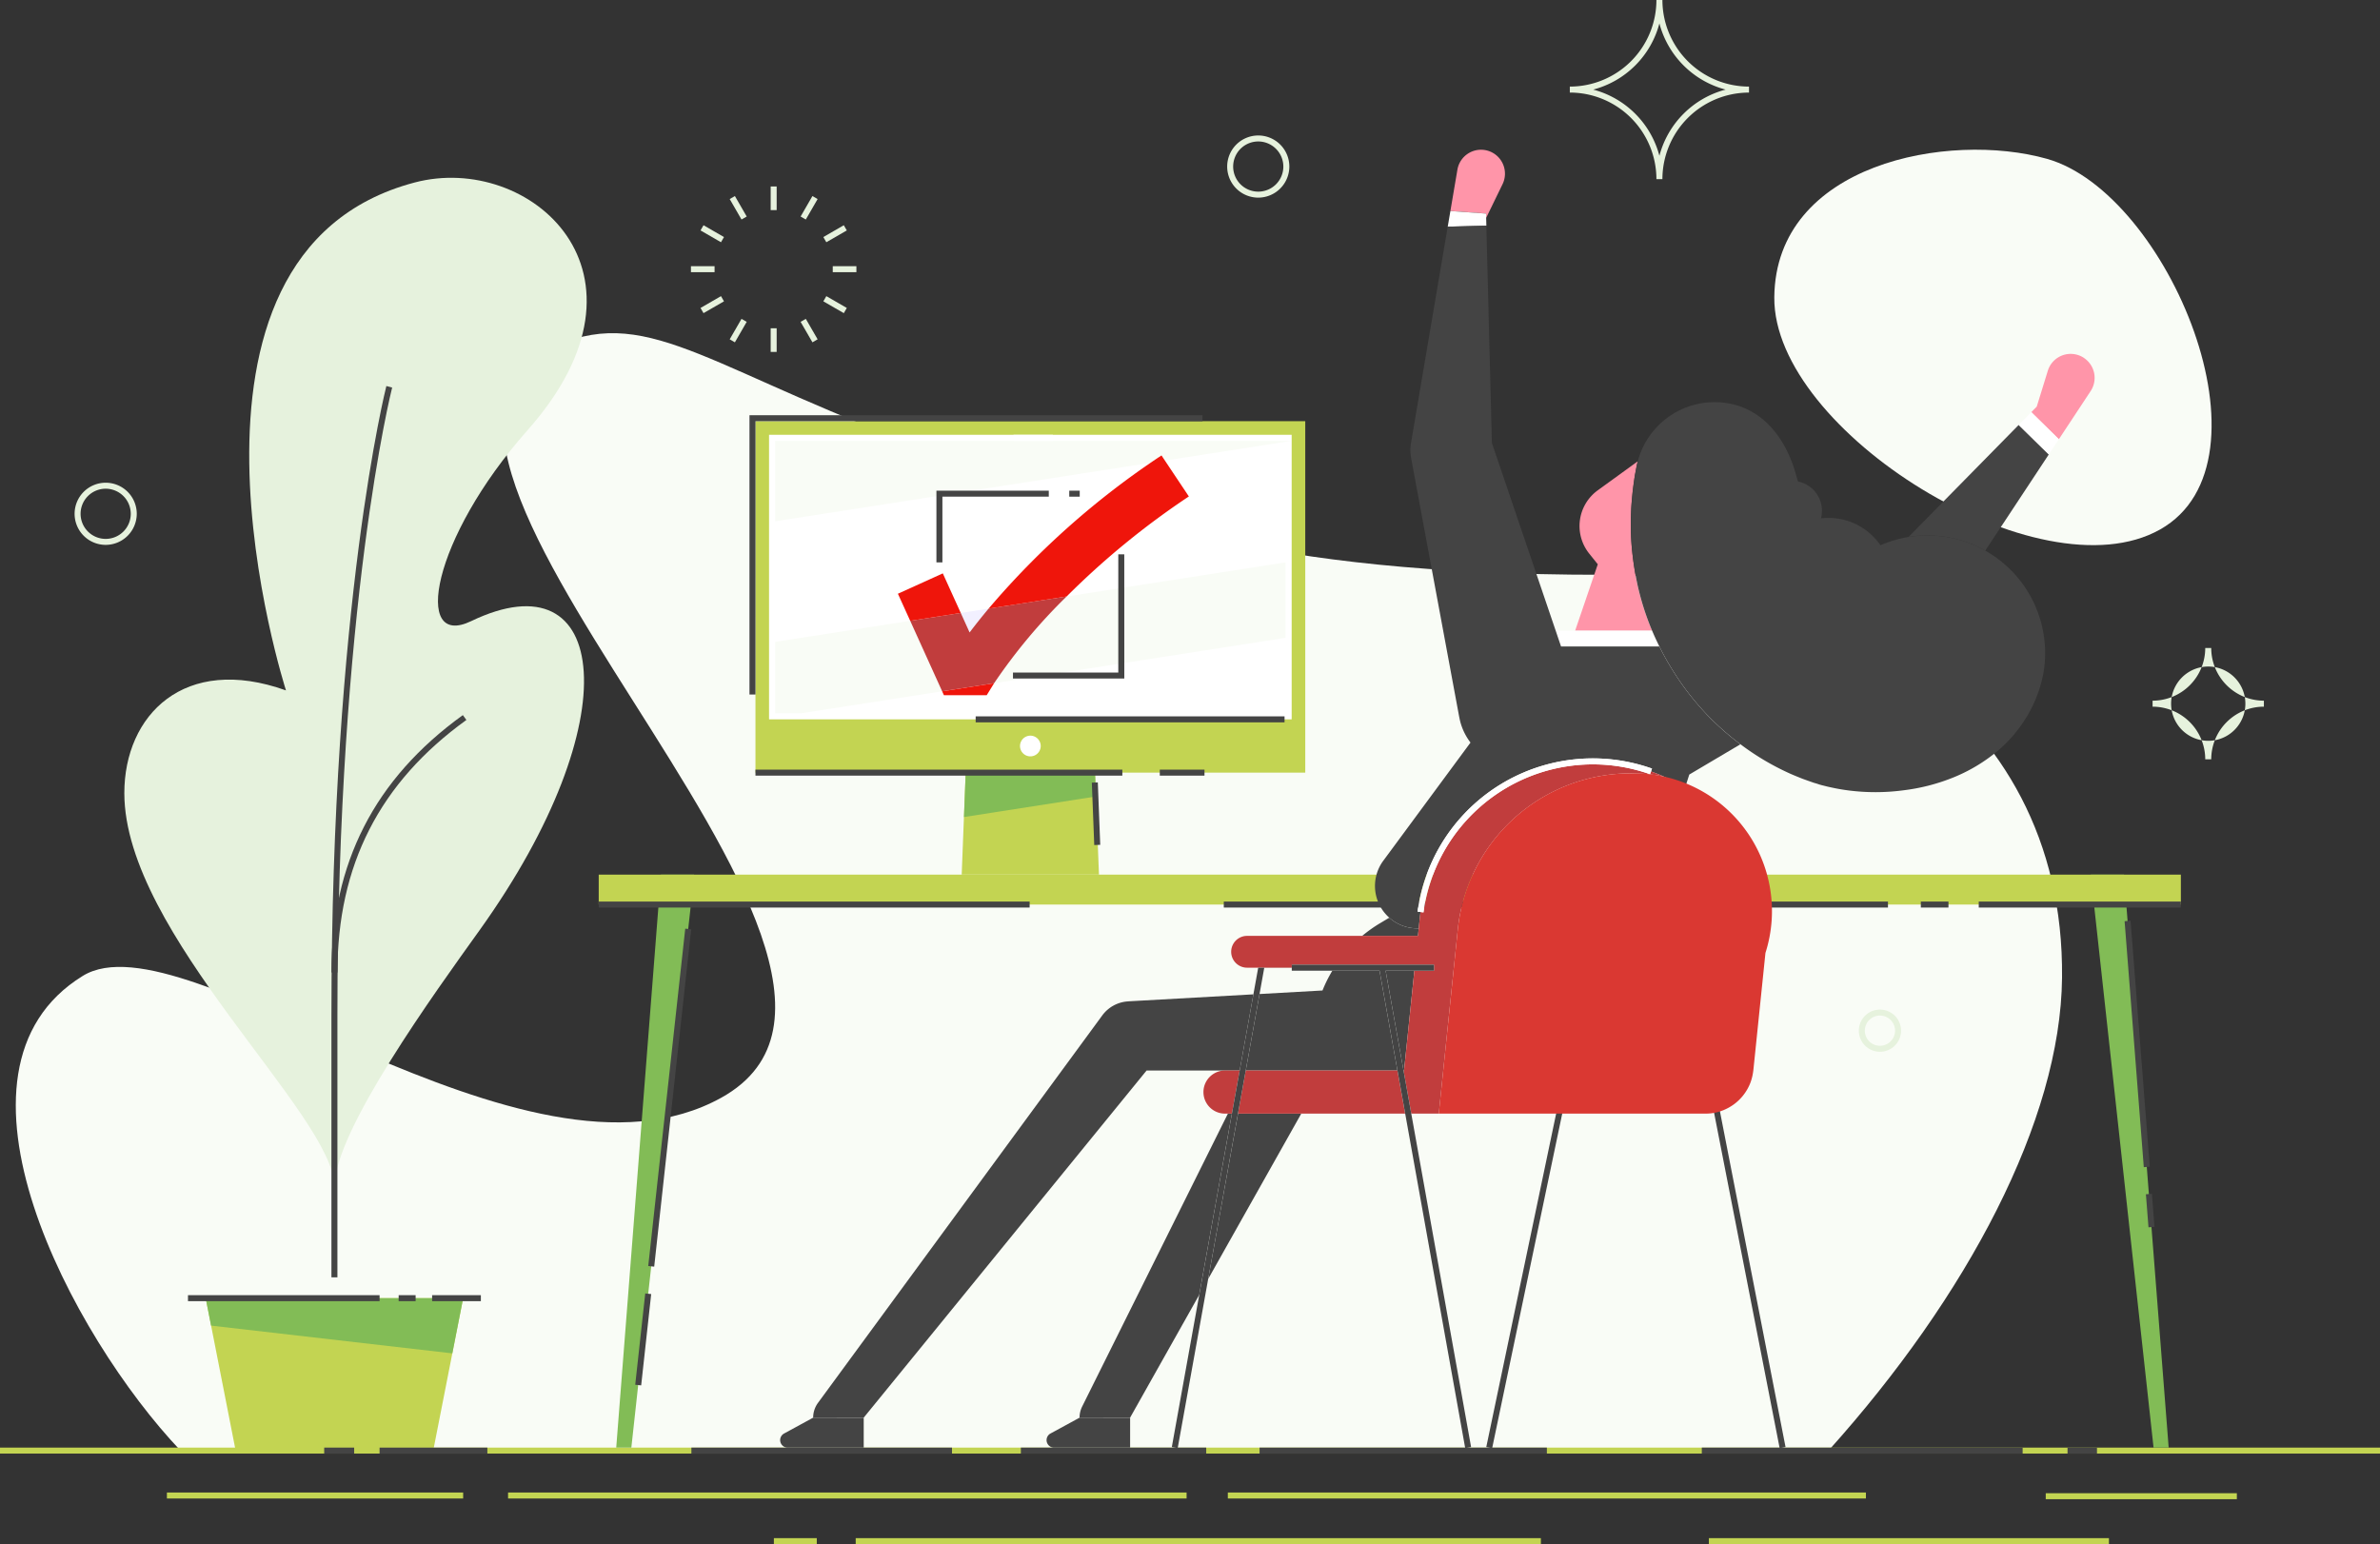<svg id="Group_38115" data-name="Group 38115" xmlns="http://www.w3.org/2000/svg" xmlns:xlink="http://www.w3.org/1999/xlink" width="404" height="262.136" viewBox="0 0 404 262.136">
  <rect x="0" y="0" width="404" height="262.136" fill="#333333" stroke="none"/>
  <defs>
    <clipPath id="clip-path">
      <rect id="Rectangle_2775" data-name="Rectangle 2775" width="404" height="262.136" fill="#e6f2dd"/>
    </clipPath>
  </defs>
  <g id="Mask_Group_38114" data-name="Mask Group 38114" clip-path="url(#clip-path)">
    <path id="Path_44987" data-name="Path 44987" d="M1852.1,181.372c-.189,22.69,45.062,50.9,65.486,39.389s1.339-57.117-19.187-62.918c-16.675-4.712-46.109.784-46.3,23.529" transform="translate(-1550.915 -130.874)" fill="#f9fcf6"/>
    <path id="Path_44988" data-name="Path 44988" d="M324.187,537.531H44.436c-18.294-19.263-42.618-64.54-16.6-80.583,17.432-10.749,74.871,39.3,108.411,20.666C177.427,454.736,63.1,363.382,111.314,348.8c15.446-4.671,27.843,8.362,69.652,22.093,23.557,7.737,45.761,17.956,104.854,17.956,35.911,0,78.49,21.249,78,68.434-.246,24.222-16.114,54.066-39.638,80.244" transform="translate(-13.793 -291.272)" fill="#f9fcf6"/>
    <rect id="Rectangle_2726" data-name="Rectangle 2726" width="1.016" height="4.012" transform="translate(130.82 31.656)" fill="#e6f2dd"/>
    <rect id="Rectangle_2727" data-name="Rectangle 2727" width="1.016" height="4.012" transform="translate(130.82 55.729)" fill="#e6f2dd"/>
    <rect id="Rectangle_2728" data-name="Rectangle 2728" width="1.017" height="4.012" transform="matrix(0.866, -0.5, 0.5, 0.866, 123.866, 33.791)" fill="#e6f2dd"/>
    <rect id="Rectangle_2729" data-name="Rectangle 2729" width="1.017" height="4.012" transform="matrix(0.866, -0.5, 0.5, 0.866, 135.903, 54.639)" fill="#e6f2dd"/>
    <rect id="Rectangle_2730" data-name="Rectangle 2730" width="1.017" height="4.012" transform="translate(118.912 39.117) rotate(-59.999)" fill="#e6f2dd"/>
    <rect id="Rectangle_2731" data-name="Rectangle 2731" width="1.016" height="4.012" transform="translate(139.761 51.154) rotate(-59.999)" fill="#e6f2dd"/>
    <rect id="Rectangle_2732" data-name="Rectangle 2732" width="4.012" height="1.016" transform="translate(117.285 45.19)" fill="#e6f2dd"/>
    <rect id="Rectangle_2733" data-name="Rectangle 2733" width="4.012" height="1.016" transform="translate(141.359 45.19)" fill="#e6f2dd"/>
    <rect id="Rectangle_2734" data-name="Rectangle 2734" width="4.012" height="1.016" transform="translate(118.912 52.28) rotate(-29.994)" fill="#e6f2dd"/>
    <rect id="Rectangle_2735" data-name="Rectangle 2735" width="4.012" height="1.017" transform="translate(139.76 40.243) rotate(-29.994)" fill="#e6f2dd"/>
    <rect id="Rectangle_2736" data-name="Rectangle 2736" width="4.012" height="1.017" transform="translate(123.866 57.606) rotate(-60.006)" fill="#e6f2dd"/>
    <rect id="Rectangle_2737" data-name="Rectangle 2737" width="4.012" height="1.017" transform="translate(135.903 36.758) rotate(-60.006)" fill="#e6f2dd"/>
    <path id="Path_44989" data-name="Path 44989" d="M1654.4,30.413h-1.016a14.715,14.715,0,0,0-14.7-14.7V14.7a14.715,14.715,0,0,0,14.7-14.7h1.016a14.715,14.715,0,0,0,14.7,14.7v1.016a14.715,14.715,0,0,0-14.7,14.7m-11.744-15.206a15.775,15.775,0,0,1,11.235,11.235,15.774,15.774,0,0,1,11.235-11.235,15.774,15.774,0,0,1-11.235-11.235,15.775,15.775,0,0,1-11.235,11.235" transform="translate(-1372.21)" fill="#e6f2dd"/>
    <path id="Path_44990" data-name="Path 44990" d="M2256.943,695.406h-1.016a8.949,8.949,0,0,0-8.939-8.939v-1.016a8.949,8.949,0,0,0,8.939-8.939h1.016a8.949,8.949,0,0,0,8.938,8.939v1.016a8.949,8.949,0,0,0-8.938,8.939m-6.812-9.447a6.3,6.3,0,1,0,12.608,0,6.3,6.3,0,1,0-12.608,0" transform="translate(-1881.591 -566.5)" fill="#e6f2dd"/>
    <path id="Path_44991" data-name="Path 44991" d="M1286.269,151.984a5.275,5.275,0,1,1,5.276-5.275,5.281,5.281,0,0,1-5.276,5.275m0-9.534a4.259,4.259,0,1,0,4.259,4.259,4.264,4.264,0,0,0-4.259-4.259" transform="translate(-1072.683 -118.434)" fill="#e6f2dd"/>
    <path id="Path_44992" data-name="Path 44992" d="M83.144,514.484a5.275,5.275,0,1,1,5.276-5.275,5.281,5.281,0,0,1-5.276,5.275m0-9.534a4.259,4.259,0,1,0,4.259,4.259,4.264,4.264,0,0,0-4.259-4.259" transform="translate(-65.206 -421.985)" fill="#e6f2dd"/>
    <path id="Path_44993" data-name="Path 44993" d="M1943.949,1061.1a3.581,3.581,0,1,1,3.582-3.582,3.586,3.586,0,0,1-3.582,3.582m0-6.147a2.565,2.565,0,1,0,2.565,2.565,2.568,2.568,0,0,0-2.565-2.565" transform="translate(-1624.832 -882.546)" fill="#e6f2dd"/>
    <path id="Path_44994" data-name="Path 44994" d="M165.443,356.886c0-12.1-35.663-42.9-35.664-66.8,0-13.218,10.163-23.624,27.44-17.432,0,0-23.9-74.167,21.853-86.229,19.433-5.124,42.977,15.189,19.146,42.063-16.3,18.386-19.494,37.181-9.57,32.407,23.445-11.279,27.045,16.723,1.435,52.468-7.44,10.384-24.64,34.069-24.64,43.519h0" transform="translate(-108.675 -155.447)" fill="#e6f2dd"/>
    <path id="Path_44995" data-name="Path 44995" d="M258.419,1355.229l-1.84,9.371-3.242,16.506H219.8l-4.167-21.216-.915-4.66Z" transform="translate(-179.799 -1134.847)" fill="#c3d452"/>
    <path id="Path_44996" data-name="Path 44996" d="M258.419,1355.229l-1.84,9.371-40.949-4.711-.915-4.66Z" transform="translate(-179.799 -1134.847)" fill="#82bc56"/>
    <path id="Path_44997" data-name="Path 44997" d="M346.982,554.3h-1.016v-44.49c0-69.875,9.232-106.465,9.325-106.826l.984.254c-.093.36-9.293,36.843-9.293,106.572Z" transform="translate(-289.706 -337.449)" fill="#444"/>
    <path id="Path_44998" data-name="Path 44998" d="M346.982,790.231h-1.016c0-18.566,7.3-32.857,22.309-43.692l.6.824c-14.728,10.63-21.887,24.652-21.887,42.867" transform="translate(-289.706 -625.14)" fill="#444"/>
    <rect id="Rectangle_2738" data-name="Rectangle 2738" width="32.523" height="1.016" transform="translate(31.91 219.874)" fill="#444"/>
    <rect id="Rectangle_2739" data-name="Rectangle 2739" width="2.88" height="1.016" transform="translate(67.672 219.874)" fill="#444"/>
    <rect id="Rectangle_2740" data-name="Rectangle 2740" width="8.274" height="1.016" transform="translate(73.352 219.874)" fill="#444"/>
    <line id="Line_1" data-name="Line 1" x2="108.314" transform="translate(208.421 253.884)" fill="#ddd6ff"/>
    <rect id="Rectangle_2741" data-name="Rectangle 2741" width="108.314" height="1.016" transform="translate(208.421 253.375)" fill="#c3d452"/>
    <line id="Line_2" data-name="Line 2" x2="67.912" transform="translate(290.077 261.628)" fill="#ddd6ff"/>
    <rect id="Rectangle_2742" data-name="Rectangle 2742" width="67.912" height="1.016" transform="translate(290.077 261.12)" fill="#c3d452"/>
    <line id="Line_3" data-name="Line 3" x2="116.308" transform="translate(145.254 261.628)" fill="#ddd6ff"/>
    <rect id="Rectangle_2743" data-name="Rectangle 2743" width="116.308" height="1.016" transform="translate(145.254 261.12)" fill="#c3d452"/>
    <line id="Line_4" data-name="Line 4" x2="7.284" transform="translate(131.363 261.628)" fill="#ddd6ff"/>
    <rect id="Rectangle_2744" data-name="Rectangle 2744" width="7.284" height="1.016" transform="translate(131.363 261.12)" fill="#c3d452"/>
    <line id="Line_5" data-name="Line 5" x2="32.44" transform="translate(347.261 254.002)" fill="#ddd6ff"/>
    <rect id="Rectangle_2745" data-name="Rectangle 2745" width="32.44" height="1.016" transform="translate(347.261 253.494)" fill="#c3d452"/>
    <line id="Line_6" data-name="Line 6" x2="115.181" transform="translate(86.242 253.884)" fill="#ddd6ff"/>
    <rect id="Rectangle_2746" data-name="Rectangle 2746" width="115.181" height="1.016" transform="translate(86.242 253.375)" fill="#c3d452"/>
    <line id="Line_7" data-name="Line 7" x2="50.288" transform="translate(28.331 253.884)" fill="#ddd6ff"/>
    <rect id="Rectangle_2747" data-name="Rectangle 2747" width="50.289" height="1.016" transform="translate(28.331 253.375)" fill="#c3d452"/>
    <rect id="Rectangle_2748" data-name="Rectangle 2748" width="404" height="1.016" transform="translate(0 245.75)" fill="#c3d452"/>
    <line id="Line_8" data-name="Line 8" x2="44.236" transform="translate(117.364 246.259)" fill="#f9fcf6"/>
    <rect id="Rectangle_2749" data-name="Rectangle 2749" width="44.236" height="1.016" transform="translate(117.364 245.751)" fill="#444"/>
    <line id="Line_9" data-name="Line 9" x1="18.295" transform="translate(64.433 246.259)" fill="#f9fcf6"/>
    <rect id="Rectangle_2750" data-name="Rectangle 2750" width="18.295" height="1.016" transform="translate(64.433 245.751)" fill="#444"/>
    <line id="Line_10" data-name="Line 10" x2="5.087" transform="translate(55.032 246.258)" fill="#f9fcf6"/>
    <rect id="Rectangle_2751" data-name="Rectangle 2751" width="5.087" height="1.016" transform="translate(55.032 245.75)" fill="#444"/>
    <line id="Line_11" data-name="Line 11" x2="31.465" transform="translate(173.288 246.258)" fill="#f9fcf6"/>
    <rect id="Rectangle_2752" data-name="Rectangle 2752" width="31.464" height="1.016" transform="translate(173.288 245.75)" fill="#444"/>
    <line id="Line_12" data-name="Line 12" y1="0.001" x2="48.767" transform="translate(213.811 246.258)" fill="#f9fcf6"/>
    <rect id="Rectangle_2753" data-name="Rectangle 2753" width="48.767" height="1.016" transform="translate(213.811 245.75)" fill="#444"/>
    <line id="Line_13" data-name="Line 13" x2="54.46" y2="0.001" transform="translate(288.878 246.258)" fill="#f9fcf6"/>
    <rect id="Rectangle_2754" data-name="Rectangle 2754" width="54.46" height="1.016" transform="translate(288.878 245.75)" fill="#444"/>
    <line id="Line_14" data-name="Line 14" x2="4.997" transform="translate(350.96 246.258)" fill="#f9fcf6"/>
    <rect id="Rectangle_2755" data-name="Rectangle 2755" width="4.997" height="1.016" transform="translate(350.96 245.75)" fill="#444"/>
    <path id="Path_44999" data-name="Path 44999" d="M656.458,913.066l-.533,5.082-10.108,92.189h-2.566l7.587-97.27Z" transform="translate(-538.648 -764.586)" fill="#82bc56"/>
    <path id="Path_45000" data-name="Path 45000" d="M2182.559,913.066l.533,5.082,10.108,92.189h2.566l-7.587-97.27Z" transform="translate(-1827.639 -764.586)" fill="#82bc56"/>
    <rect id="Rectangle_2756" data-name="Rectangle 2756" width="268.566" height="5.082" transform="translate(101.632 148.479)" fill="#c3d452"/>
    <line id="Line_15" data-name="Line 15" x2="73.147" transform="translate(101.632 153.561)" fill="#f9fcf6"/>
    <rect id="Rectangle_2757" data-name="Rectangle 2757" width="73.147" height="1.016" transform="translate(101.632 153.053)" fill="#444"/>
    <line id="Line_16" data-name="Line 16" x2="34.31" transform="translate(335.889 153.561)" fill="#f9fcf6"/>
    <rect id="Rectangle_2758" data-name="Rectangle 2758" width="34.31" height="1.016" transform="translate(335.889 153.053)" fill="#444"/>
    <line id="Line_17" data-name="Line 17" x2="4.69" transform="translate(326.057 153.561)" fill="#f9fcf6"/>
    <rect id="Rectangle_2759" data-name="Rectangle 2759" width="4.69" height="1.016" transform="translate(326.057 153.053)" fill="#444"/>
    <line id="Line_18" data-name="Line 18" x1="1.7" y2="15.501" transform="translate(108.333 219.631)" fill="#f9fcf6"/>
    <rect id="Rectangle_2760" data-name="Rectangle 2760" width="15.594" height="1.016" transform="matrix(0.109, -0.994, 0.994, 0.109, 107.828, 235.077)" fill="#444"/>
    <line id="Line_19" data-name="Line 19" x1="6.28" y2="57.274" transform="translate(110.543 157.703)" fill="#f9fcf6"/>
    <rect id="Rectangle_2761" data-name="Rectangle 2761" width="57.617" height="1.016" transform="matrix(0.109, -0.994, 0.994, 0.109, 110.039, 214.922)" fill="#444"/>
    <line id="Line_20" data-name="Line 20" x2="0.437" y2="5.609" transform="translate(364.77 202.706)" fill="#f9fcf6"/>
    <rect id="Rectangle_2762" data-name="Rectangle 2762" width="1.016" height="5.626" transform="translate(364.263 202.745) rotate(-4.463)" fill="#444"/>
    <line id="Line_21" data-name="Line 21" x2="3.257" y2="41.757" transform="translate(361.154 156.346)" fill="#f9fcf6"/>
    <rect id="Rectangle_2763" data-name="Rectangle 2763" width="1.016" height="41.884" transform="translate(360.647 156.386) rotate(-4.46)" fill="#444"/>
    <line id="Line_22" data-name="Line 22" x2="112.742" transform="translate(207.736 153.561)" fill="#f9fcf6"/>
    <rect id="Rectangle_2764" data-name="Rectangle 2764" width="112.741" height="1.016" transform="translate(207.736 153.053)" fill="#444"/>
    <path id="Path_45001" data-name="Path 45001" d="M1027.2,682.167h-23.3l.38-9.773.292-7.541,1.069-27.524h19.817l1.068,27.524.157,4.051Z" transform="translate(-840.653 -533.689)" fill="#c3d452"/>
    <path id="Path_45002" data-name="Path 45002" d="M1028.643,810.643l-22.4,3.49.294-7.538h21.952Z" transform="translate(-842.609 -675.429)" fill="#82bc56"/>
    <rect id="Rectangle_2766" data-name="Rectangle 2766" width="93.327" height="59.664" transform="translate(128.238 71.501)" fill="#c3d452"/>
    <rect id="Rectangle_2767" data-name="Rectangle 2767" width="88.714" height="48.309" transform="translate(130.544 73.811)" fill="#fff"/>
    <path id="Path_45003" data-name="Path 45003" d="M832.076,648.121l5.422,11.962-21.033,3.278-2.856.447h-4.457V651.693Z" transform="translate(-677.571 -542.726)" fill="#f9fcf6"/>
    <path id="Path_45004" data-name="Path 45004" d="M1002.9,636.108l4.721-.737c-1.27,1.525-2.348,2.886-3.222,4.045Z" transform="translate(-839.814 -532.049)" fill="#f2f0ff"/>
    <path id="Path_45005" data-name="Path 45005" d="M1087.185,587.09V599.9l-49.471,7.709a94.6,94.6,0,0,1,12.308-14.727Z" transform="translate(-868.965 -491.62)" fill="#f9fcf6"/>
    <rect id="Rectangle_2768" data-name="Rectangle 2768" width="52.431" height="1.016" transform="translate(165.618 121.612)" fill="#444"/>
    <rect id="Rectangle_2769" data-name="Rectangle 2769" width="62.277" height="1.016" transform="translate(128.237 130.658)" fill="#444"/>
    <rect id="Rectangle_2770" data-name="Rectangle 2770" width="7.585" height="1.016" transform="translate(196.873 130.658)" fill="#444"/>
    <path id="Path_45006" data-name="Path 45006" d="M1068.252,769.755a1.757,1.757,0,1,1-1.757-1.757,1.757,1.757,0,0,1,1.757,1.757" transform="translate(-891.593 -643.109)" fill="#fff"/>
    <rect id="Rectangle_2771" data-name="Rectangle 2771" width="1.016" height="10.601" transform="translate(185.336 132.865) rotate(-2.222)" fill="#444"/>
    <path id="Path_45007" data-name="Path 45007" d="M809.146,460.276v13.647l84.529-13.167,3.078-.48Z" transform="translate(-677.566 -385.427)" fill="#f9fcf6"/>
    <rect id="Rectangle_2772" data-name="Rectangle 2772" width="6.681" height="1.036" transform="translate(172.046 73.811)" fill="#fff"/>
    <path id="Path_45008" data-name="Path 45008" d="M1076.3,599.788H1057.4v-1.016h17.879V578.7h1.016Z" transform="translate(-885.451 -484.598)" fill="#444"/>
    <rect id="Rectangle_2773" data-name="Rectangle 2773" width="1.779" height="1.016" transform="translate(181.503 83.3)" fill="#444"/>
    <path id="Path_45009" data-name="Path 45009" d="M978.506,524.421H977.49v-12.17h19.074v1.016H978.506Z" transform="translate(-818.534 -428.951)" fill="#444"/>
    <path id="Path_45010" data-name="Path 45010" d="M976.673,622.683a94.594,94.594,0,0,0-12.308,14.727l-8.822,1.372-5.422-11.963,8.583-1.336,1.5,3.308c.874-1.159,1.952-2.521,3.222-4.045Z" transform="translate(-795.616 -521.425)" fill="#c13d3d"/>
    <path id="Path_45011" data-name="Path 45011" d="M947.949,605.308l-8.583,1.337-2.088-4.6,7.623-3.456Z" transform="translate(-784.861 -501.25)" fill="#ef150b"/>
    <path id="Path_45012" data-name="Path 45012" d="M983.464,714.618l8.822-1.372c-.02.025-.025.041-.031.046l-1.224,1.987h-7.267Z" transform="translate(-823.537 -597.26)" fill="#ef150b"/>
    <path id="Path_45013" data-name="Path 45013" d="M1065.931,482.4a135.514,135.514,0,0,0-20.749,16.983l-13.248,2.063a139.185,139.185,0,0,1,29.352-26.008Z" transform="translate(-864.125 -398.121)" fill="#ef150b"/>
    <path id="Path_45014" data-name="Path 45014" d="M783.356,480.865h-1.016V433.444h76.9v1.016h-75.88Z" transform="translate(-655.118 -362.959)" fill="#444"/>
    <path id="Path_45015" data-name="Path 45015" d="M1449.43,1030.291h.088l1.751-16.95h-4.879Z" transform="translate(-1211.182 -848.555)" fill="#444"/>
    <path id="Path_45016" data-name="Path 45016" d="M1431.545,959.838h-.217a7.082,7.082,0,0,1-4.783-1.808l-1.641.981a23.335,23.335,0,0,0-2.956,2.106h9.464Z" transform="translate(-1190.717 -802.239)" fill="#444"/>
    <path id="Path_45017" data-name="Path 45017" d="M1261.184,1190.624l15.8-28.066h-10.738Z" transform="translate(-1056.095 -973.507)" fill="#444"/>
    <path id="Path_45018" data-name="Path 45018" d="M1152.1,1162.558l-20.721,41.65-4.009,8.06h0a4.264,4.264,0,0,0-.452,1.908h8.578v0h0l5.61-9.97,6.125-10.883,5.544-30.766Z" transform="translate(-943.666 -973.507)" fill="#444"/>
    <path id="Path_45019" data-name="Path 45019" d="M1304.131,1117.576v0h12.927v0Z" transform="translate(-1092.057 -935.84)" fill="#624ac9"/>
    <path id="Path_45020" data-name="Path 45020" d="M1098.107,1479.979h-.005l-4.926,2.686a1.276,1.276,0,0,0,.611,2.4h12.9v-5.082Z" transform="translate(-914.851 -1239.31)" fill="#444"/>
    <path id="Path_45021" data-name="Path 45021" d="M1657.2,510.153a45.846,45.846,0,0,1-2.353-7.419,53.2,53.2,0,0,1-1.027-6.825,46.972,46.972,0,0,1-.086-5.727c.025-.849.091-1.631.157-2.353.036-.361.071-.711.1-1.042.046-.381.1-.747.137-1.088s.092-.671.137-.976.092-.64.112-.742c.056-.3.107-.559.147-.767.076-.417.117-.64.117-.64.06-.32.135-.633.217-.943l-6.788,4.92a7.483,7.483,0,0,0-1.448,10.738l1.456,1.817-3.844,11.272H1657.3c-.032-.075-.068-.151-.1-.226" transform="translate(-1376.857 -403.311)" fill="#ff95a9"/>
    <path id="Path_45022" data-name="Path 45022" d="M1520.046,167.2v0h0l.019.736,2.779-5.72h0a4.065,4.065,0,1,0-7.662-2.458l-1.19,7.009v0Z" transform="translate(-1267.79 -130.949)" fill="#ff95a9"/>
    <path id="Path_45023" data-name="Path 45023" d="M1517.776,222.8l-.052-2.058v0l-6.056-.43h0l-.451,2.655h0Z" transform="translate(-1265.468 -184.483)" fill="#fff"/>
    <path id="Path_45024" data-name="Path 45024" d="M2129.29,370.118a4.06,4.06,0,0,0-6.123,2.2h0l-1.875,6.076.517-.525h0l-1.443,1.468,4.677,4.6,0,0,1.483-2.248h0l3.916-5.934a4.065,4.065,0,0,0-1.154-5.632" transform="translate(-1775.557 -309.367)" fill="#ff95a9"/>
    <path id="Path_45025" data-name="Path 45025" d="M1642.907,661.1c-.443-.891-.859-1.786-1.235-2.684h-16.1v.8l.641,1.886Z" transform="translate(-1361.229 -551.344)" fill="#fff"/>
    <path id="Path_45026" data-name="Path 45026" d="M902.269,1039.24v.007a5.861,5.861,0,0,0-4.4,2.391l0,0-42.783,58.313-5.453,7.434h0a4.266,4.266,0,0,0-.833,2.533h8.578v0h0l8.126-9.97,39.893-48.964H921.2l2.33-12.932Z" transform="translate(-710.768 -869.249)" fill="#444"/>
    <path id="Path_45027" data-name="Path 45027" d="M1313.927,1030.29h12.213l-3.041-16.951h-8.009a23.359,23.359,0,0,0-1.675,3.364l-10.684.6-2.341,12.99h13.536Z" transform="translate(-1088.926 -848.554)" fill="#444"/>
    <path id="Path_45028" data-name="Path 45028" d="M1992.222,462.634a20.027,20.027,0,0,1,13.034,2.317l10.773-16.322-5.106-5.014Z" transform="translate(-1668.254 -371.477)" fill="#444"/>
    <path id="Path_45029" data-name="Path 45029" d="M1491.43,307.843a46.624,46.624,0,0,1-5.341-6.871,45.717,45.717,0,0,1-2.553-4.509h-16.693l-.641-1.886-11.1-32.666-.862-33.838-.076-3.044-.034-1.325-.019-.736h0l.052,2.058-6.556.165-.519,3.059-5.716,33.671c0,.016-.008.032-.011.048a6.9,6.9,0,0,0,.025,2.424l-.008,0,8.187,44.077.006,0c.053.289.113.578.193.867a10.126,10.126,0,0,0,1.707,3.435l-14.8,20.056a7.2,7.2,0,0,0,1.014,9.674,7.083,7.083,0,0,0,4.783,1.808h.217l.195-1.885c.031-.3.074-.595.113-.891l-.513-.068a30.028,30.028,0,0,1,39.8-24.277l-.174.487c.731.261,1.453.54,2.155.855a29.338,29.338,0,0,1,3.618,1.944l.732-2.273,8.68-5.14a46.014,46.014,0,0,1-5.867-5.218" transform="translate(-1201.858 -186.711)" fill="#444"/>
    <path id="Path_45030" data-name="Path 45030" d="M2109.36,422.692l1.443-1.468h0l-.516.525-.929.944-2.134,2.172,5.106,5.014,1.709-2.589Z" transform="translate(-1764.554 -352.725)" fill="#fff"/>
    <path id="Path_45031" data-name="Path 45031" d="M819.982,1479.979h0l-4.926,2.686a1.276,1.276,0,0,0,.611,2.4h12.9v-5.082Z" transform="translate(-681.953 -1239.31)" fill="#444"/>
    <path id="Path_45032" data-name="Path 45032" d="M1551.454,1224.4l1,.181,12.1-57.773h-1.033Z" transform="translate(-1299.162 -978.741)" fill="#444"/>
    <rect id="Rectangle_2774" data-name="Rectangle 2774" width="1.033" transform="translate(262.546 189.051)" fill="#40327a"/>
    <path id="Path_45033" data-name="Path 45033" d="M1795.067,1158.487v-.009a8.071,8.071,0,0,1-.97.351v0a8.088,8.088,0,0,0,.97-.347" transform="translate(-1502.346 -970.09)" fill="#40327a"/>
    <path id="Path_45034" data-name="Path 45034" d="M1805.382,1221.248l1-.181-11.187-57.239a9.082,9.082,0,0,1-.974.328Z" transform="translate(-1503.289 -975.408)" fill="#444"/>
    <path id="Path_45035" data-name="Path 45035" d="M1307.138,1117.59H1293.6l-1.318,7.313h28.38l-1.312-7.313Z" transform="translate(-1082.139 -935.851)" fill="#c13d3d"/>
    <path id="Path_45036" data-name="Path 45036" d="M1262.394,1117.59H1259.9a3.656,3.656,0,0,0,0,7.313h1.173Z" transform="translate(-1051.962 -935.852)" fill="#c13d3d"/>
    <path id="Path_45037" data-name="Path 45037" d="M1322.776,834.221l.854-8.263a29.519,29.519,0,0,1,34.947-25.927c-.7-.315-1.424-.595-2.155-.855l-.168.47A29.012,29.012,0,0,0,1317.8,823.1l-.5-.066c-.04.3-.082.592-.113.891L1317,825.81l-.132,1.279h-29.009a2.7,2.7,0,1,0,0,5.4h7.591v-.508h24.138V833h-3.33l-1.751,16.95v0h-.087l1.312,7.313h4.67Z" transform="translate(-1076.169 -668.211)" fill="#c13d3d"/>
    <path id="Path_45038" data-name="Path 45038" d="M1262.539,1025.057l-3.041-16.95h8.21v-1.016H1243.57v.508h-5.7l-.816,4.527-2.33,12.932v0l-1.318,7.313-5.544,30.766-4.657,25.841,1,.18,5.175-28.721,5.057-28.066,1.318-7.313v0l2.341-12.99.805-4.469h4.667v.508h14.9l3.041,16.95v0l1.312,7.313,10.187,56.787,1-.18-10.155-56.607-1.312-7.313Z" transform="translate(-1024.292 -843.321)" fill="#444"/>
    <path id="Path_45040" data-name="Path 45040" d="M1534.439,807.34a29.489,29.489,0,0,0-29.332,26.461l-.854,8.263-2.378,23.041h45.283q.39,0,.772-.036l.034,0a8.186,8.186,0,0,0,6.726-5c.017-.041.033-.082.049-.123.068-.172.128-.348.184-.526q.038-.12.072-.243c.041-.145.077-.293.11-.442q.037-.164.067-.329c.036-.2.071-.4.092-.61h.005l2.058-19.966a23.383,23.383,0,0,0-22.888-30.485" transform="translate(-1257.646 -676.053)" fill="#da3832"/>
    <path id="Path_45041" data-name="Path 45041" d="M1509.43,792.741a28.932,28.932,0,0,1,9.733,1.671l.168-.47.174-.487a30.028,30.028,0,0,0-39.8,24.277l.512.068.495.066a29.064,29.064,0,0,1,28.722-25.126" transform="translate(-1239.078 -662.978)" fill="#fff"/>
    <path id="Path_45042" data-name="Path 45042" d="M1749.463,442.707a19.921,19.921,0,0,0-4.771,1.413,10.659,10.659,0,0,0-10.089-4.569,5.074,5.074,0,0,0-3.9-6.261c-.132-.42-.261-.848-.384-1.292-1.568-5.637-5.229-10.8-11.271-11.942a13.494,13.494,0,0,0-15.547,9.815c-.082.31-.157.623-.217.943,0,0-.041.224-.117.64-.04.208-.091.467-.147.767-.02.1-.071.447-.112.742s-.086.63-.137.976-.091.707-.137,1.088c-.031.33-.066.681-.1,1.042-.066.722-.132,1.5-.158,2.353a46.977,46.977,0,0,0,.087,5.727,53.237,53.237,0,0,0,1.026,6.825,45.866,45.866,0,0,0,2.353,7.419c.031.075.068.151.1.226.376.9.793,1.793,1.235,2.684a45.643,45.643,0,0,0,2.553,4.509,46.6,46.6,0,0,0,5.341,6.871,46,46,0,0,0,5.867,5.218,43.946,43.946,0,0,0,8.54,5.037c.681.295,1.372.574,2.058.844.355.127.7.254,1.052.376l.524.183.259.092.035.01.432.122.036.015.071.02.29.1.147.046.4.112c.3.071.6.147.9.224l.448.1.356.076c.9.2,1.789.346,2.657.463a36.061,36.061,0,0,0,9.488-.01,33.214,33.214,0,0,0,8.181-2.073,28.267,28.267,0,0,0,7.648-4.5c.289-.234.635-.549.93-.823.31-.285.585-.544.9-.879q.457-.48.869-.945c.285-.325.584-.7.849-1.042a22.544,22.544,0,0,0,1.5-2.19c.214-.336.457-.777.656-1.154.2-.391.386-.762.554-1.118a22.2,22.2,0,0,0,1.367-3.908c.239-.986.32-1.5.32-1.5a19.982,19.982,0,0,0-22.942-22.871" transform="translate(-1425.495 -351.55)" fill="#444"/>
  </g>
</svg>
